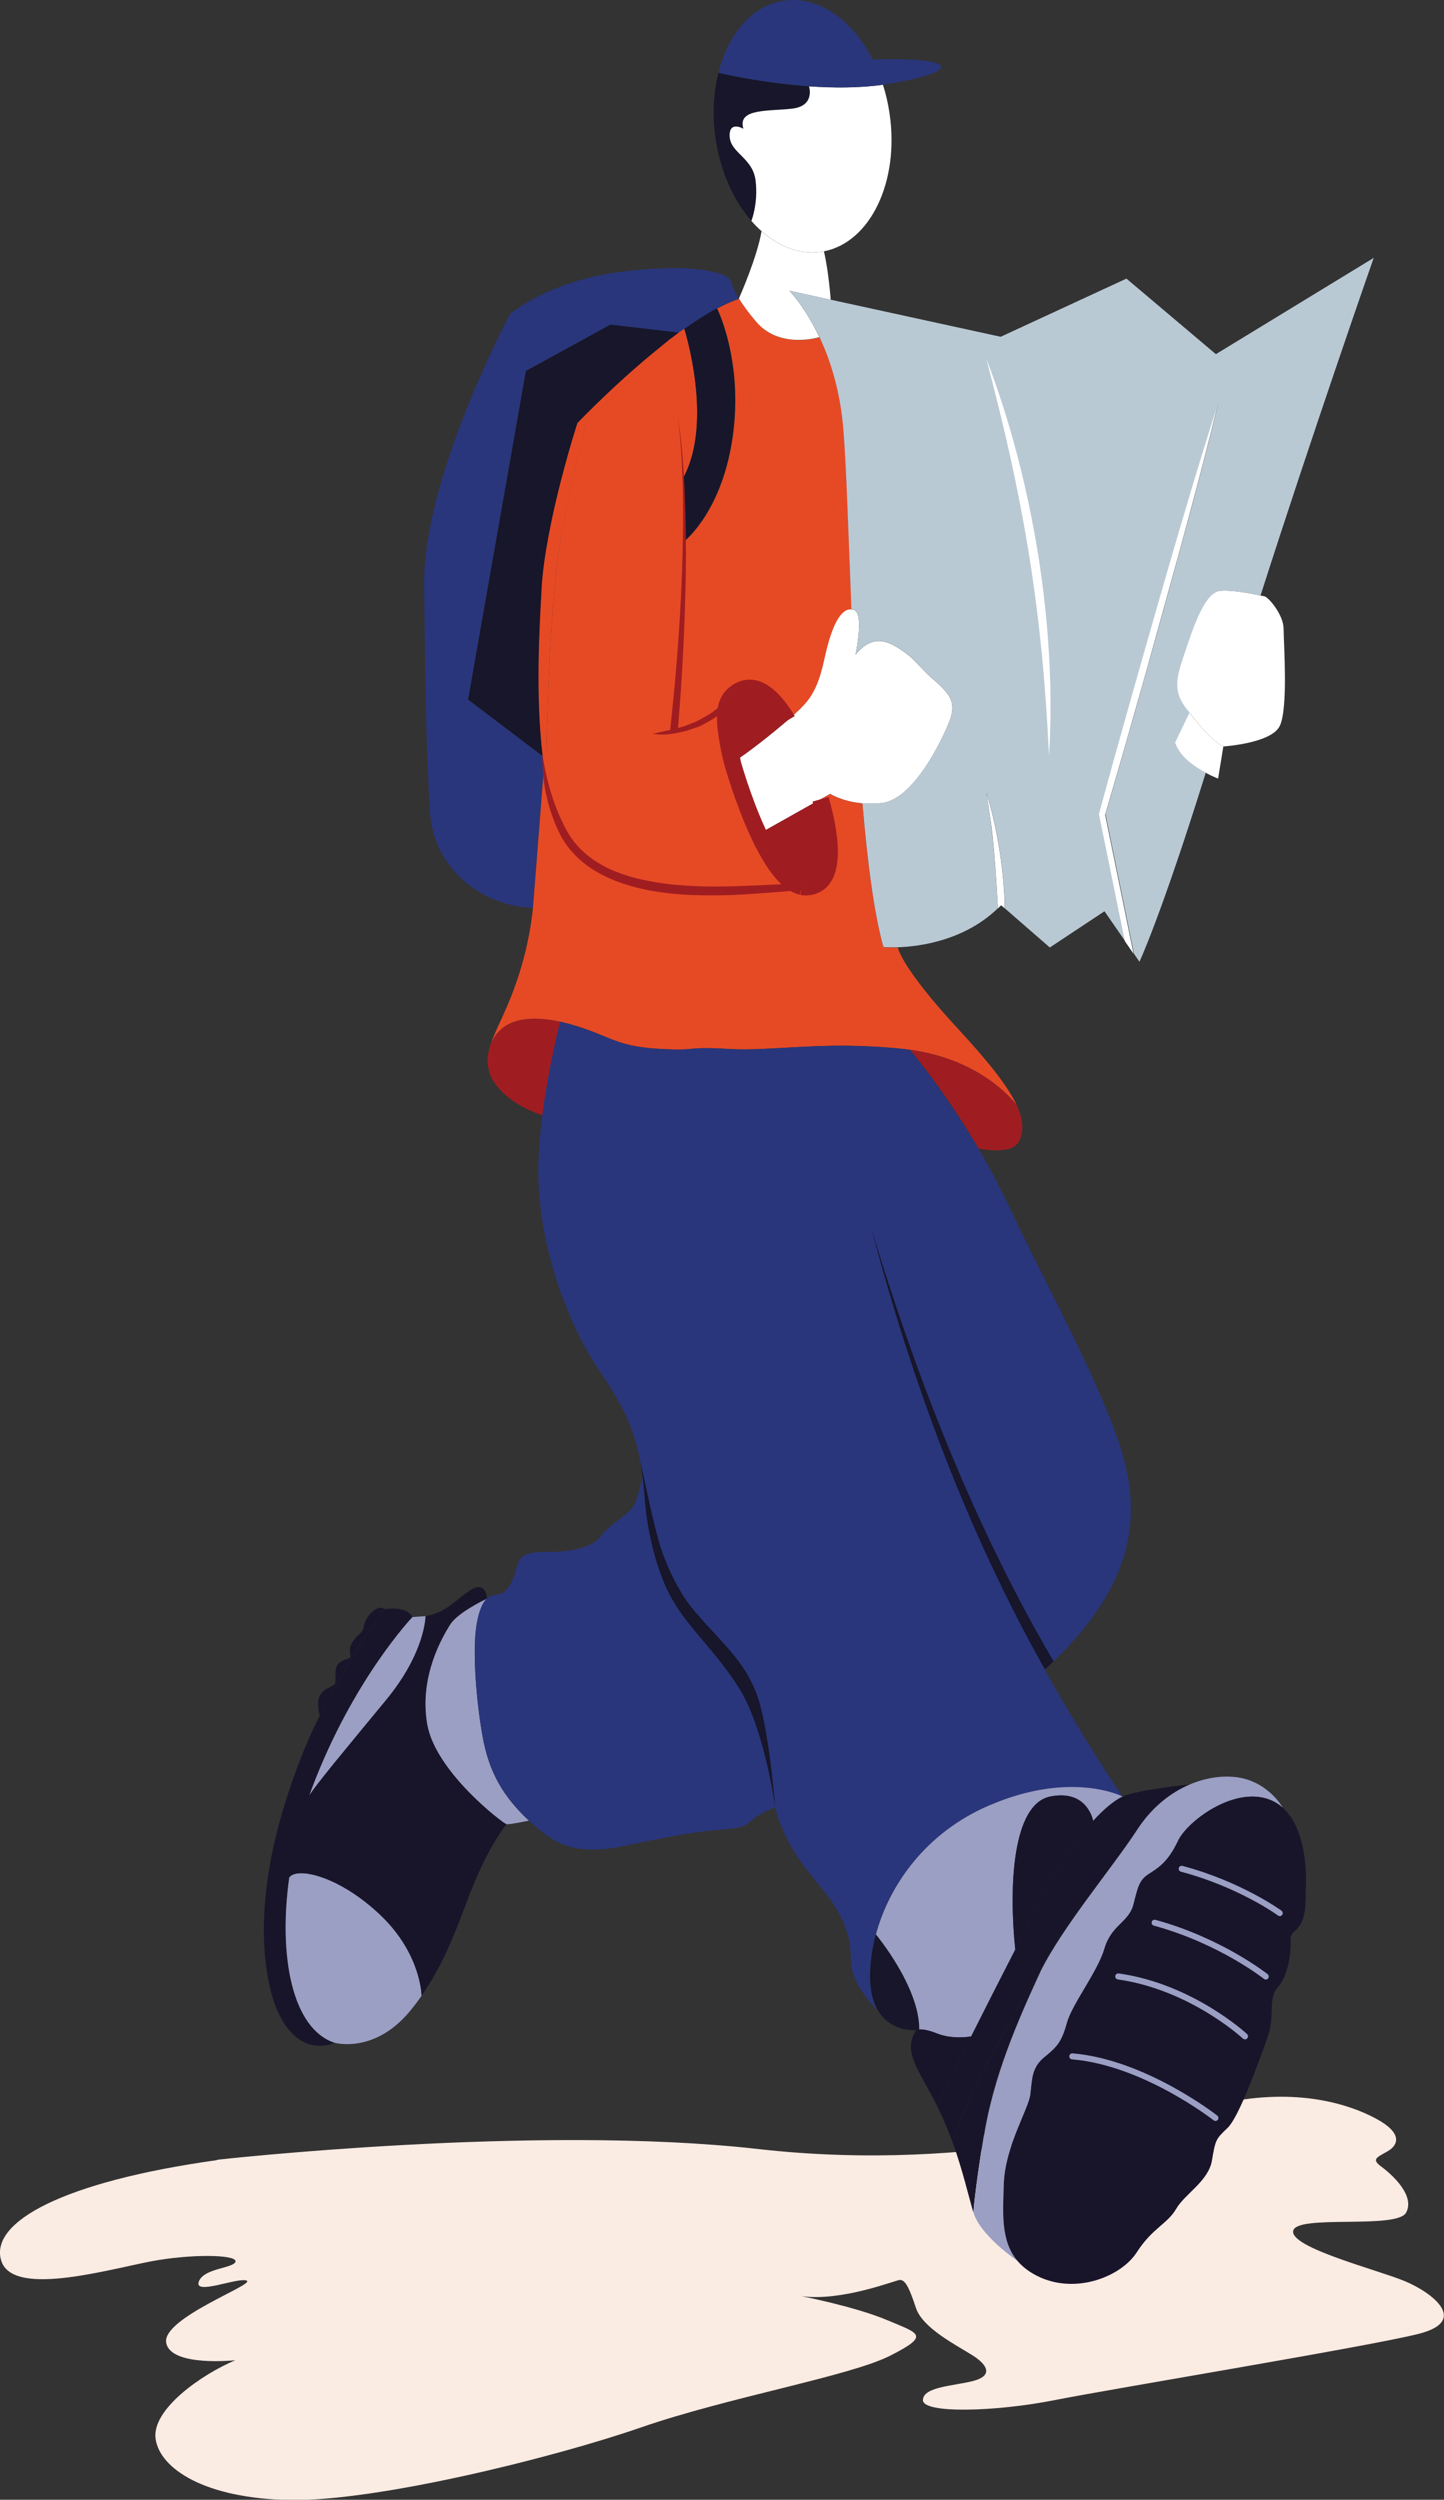 <?xml version="1.0" encoding="UTF-8"?>
<svg id="Layer_2" data-name="Layer 2" xmlns="http://www.w3.org/2000/svg" viewBox="0 0 129.64 224.31">
  <rect x="0" y="0" width="129.64" height="224.31" fill="#333333" stroke="none"/>
  <defs>
    <style>
      .cls-1 {
        fill: #9f1d21;
      }

      .cls-2 {
        fill: #fff;
      }

      .cls-3 {
        fill: #9c9fc4;
      }

      .cls-4 {
        fill: none;
        stroke: #9f1d21;
        stroke-linejoin: round;
        stroke-width: 1.5px;
      }

      .cls-5 {
        fill: #17162a;
      }

      .cls-6 {
        fill: #faebe3;
      }

      .cls-7 {
        fill: #18152b;
      }

      .cls-8 {
        fill: #29367c;
      }

      .cls-9 {
        fill: #e64a25;
      }

      .cls-10 {
        fill: #b9c9d4;
      }
    </style>
  </defs>
  <g id="Layer_1-2" data-name="Layer 1">
    <g>
      <path class="cls-6" d="M19.49,193.8s28.6-3.22,48.52-.97c19.91,2.26,35.29-2.74,41.88-4.13s11.23.11,13.63,1.4c2.41,1.29,2.05,2.36,1.07,2.93s-1.51.7-.56,1.4,3.03,2.58,2.21,4.11-9.85.13-10.14,1.64,7.57,3.49,10.02,4.51c2.45,1.02,5.81,3.57,1.25,4.73-4.57,1.15-27.39,4.9-32.7,5.95s-11.81,1.22-11.81,0c0-1.22,2.85-1.28,4.54-1.73s1.36-1.37-.07-2.28c-1.43-.91-4.5-2.44-5.1-4.27s-.98-2.58-1.49-2.5-5.19,1.93-8.78,1.45c0,0,4.83.94,7.69,2.15s3.92,1.34.25,3.2c-3.68,1.85-14.5,3.71-22.39,6.44s-23.63,6.61-31.39,6.5-11.78-2.83-12.15-5.49c-.37-2.66,4.18-5.8,7.15-7.05,0,0-5.83.62-6.2-1.58s7.97-5.21,7.24-5.56-4.72,1.34-4.32.11,3.07-1.21,3.3-1.8-3.25-.75-6.93-.16-13.03,3.52-14.1.05c-1.07-3.46,5.55-7.09,19.38-9.02Z"/>
      <path class="cls-7" d="M27.34,156.92c-2.29,5.61-4.26,12.72-3.48,19.27.31,2.59.96,4.4,1.79,5.58,1.26,1.8,2.92,2.13,4.39,1.54-3.76-1.22-5.07-7.66-4.07-14.85.34-2.42.95-4.94,1.81-7.36.08-.21.15-.43.23-.64,3.69-9.76,9.02-15.35,9.02-15.35,0,0-.3-1.01-2.47-.72-.04,0-.09.01-.13.02,0,0-3.29,4.73-5.72,9.53h0s-.63,1.29-.63,1.29h0c-.27.57-.51,1.13-.74,1.69Z"/>
      <path class="cls-3" d="M25.97,168.45c-1.01,7.19.31,13.63,4.07,14.85,0,0,3.58,1.04,6.8-2.88.36-.44.7-.89,1.01-1.34,0,0-.03-3.72-3.66-7.2-3.63-3.48-7.46-4.41-8.22-3.42Z"/>
      <path class="cls-7" d="M25.97,168.45c.76-.98,4.59-.05,8.22,3.42,3.63,3.48,3.66,7.2,3.66,7.2,2.46-3.5,3.46-7.08,4.77-10.21,1.48-3.53,2.86-5.18,2.86-5.18-.27-.04-6.39-4.67-7.12-8.96-.74-4.29,1.36-7.83,2.06-8.96.68-1.09,3.16-2.26,3.31-2.33,0,0,0,0,0,0,0,0-.08-1.56-1.37-.82-1.28.74-2.14,2.06-4.17,2.41,0,0,0,3.23-3.54,7.52-3.54,4.28-6.36,7.67-6.88,8.55-.87,2.42-1.47,4.94-1.81,7.36Z"/>
      <path class="cls-3" d="M28.01,160.45c-.08.21-.16.43-.23.64.52-.88,3.34-4.26,6.88-8.55,3.54-4.29,3.54-7.52,3.54-7.52l-1.17.08s-5.33,5.58-9.02,15.35Z"/>
      <path class="cls-7" d="M28.71,152.16c-.35.74,0,1.78,0,1.78,2.43-4.81,5.72-9.53,5.72-9.53.05,0,.09-.01.13-.02h0c-.82-.55-1.85.91-1.89,1.52-.04.6-.43.6-.95,1.32-.53.72-.2,1.23-.25,1.44s-.66.19-1.09.62-.19,1.4-.29,1.75c-.1.35-1.03.37-1.37,1.11Z"/>
      <path class="cls-8" d="M45.82,28.14s-7.84,14.59-7.74,24.35c.1,9.76.21,15.37.52,20.36.31,4.98,4.46,8.41,9.24,8.62,0,0,.8-10.07.98-12.51-.04-.36-.08-.73-.11-1.11l-6.69-5.07,5.19-29.49,7.58-4.15,6.18.72c.16-.11.31-.23.47-.33.99-.7,1.97-1.33,2.92-1.84.69-.37,1.35-.67,1.98-.88h0c-.59-.98-.65-1.46-.84-1.76-.31-.47-2.9-1.51-9.6-.68-6.7.83-10.08,3.79-10.08,3.79Z"/>
      <path class="cls-3" d="M40.42,145.77c-.7,1.13-2.81,4.67-2.06,8.96.74,4.28,6.85,8.92,7.12,8.96s2-.32,2-.32c-2.33-2.18-3.58-4.36-4.15-7.53-.57-3.17-.99-8.1-.47-10.44.25-1.12.55-1.67.87-1.95-.15.07-2.63,1.24-3.31,2.33Z"/>
      <path class="cls-5" d="M47.22,33.28l-5.19,29.49,6.69,5.07s0-.03,0-.04c0-.01,0-.03,0-.04-.62-5.16-.31-11.17-.08-14.95.36-6.08,3.22-14.85,3.22-14.85,0,0,3.94-4.13,8.25-7.45.03-.02.06-.05.09-.07.22-.17.45-.35.68-.51.04-.03.08-.05.11-.08l-6.18-.72-7.58,4.15Z"/>
      <path class="cls-8" d="M42.86,145.39c-.52,2.34-.11,7.27.47,10.44.57,3.17,1.82,5.35,4.15,7.53,2.34,2.18,4.15,3.17,8.52,2.28,4.36-.88,5.82-1.19,8.05-1.4,2.23-.21,2.6-.16,3.42-.88.83-.73,2.12-1.19,2.12-1.19-.19-.69-.33-1.44-.43-2.26-.63-5.06-2.42-8.72-6-12.54-3.58-3.82-4.91-8.02-5.3-13.09-.05-.65-.11-1.26-.18-1.83-.02.09-.3,1.6-.7,2.51-.42.93-2.24,1.76-2.96,2.8s-2.54,1.5-4.73,1.5-2.6.26-2.91,1.45c-.31,1.2-.83,2.18-1.56,2.34-.37.08-.75.08-1.1.38,0,0,0,0,0,0-.32.28-.62.83-.87,1.95Z"/>
      <path class="cls-1" d="M44.02,93.79c-.27.84-.35,1.58-.09,2.4.54,1.78,2.62,3.16,4.78,3.9.57-4.41,1.61-8.41,1.61-8.41-2.47-.54-5.31-.49-6.28,2.09,0,0,0,.01,0,.02Z"/>
      <path class="cls-9" d="M46.15,88.75c-.86,2.28-1.71,3.76-2.12,5.02.98-2.58,3.81-2.63,6.28-2.09.75.16,1.46.38,2.08.59,2.68.93,3.35,1.66,6.94,1.85,3.58.19,2.02-.24,6.07,0,4.05.24,8.52-.76,15.68,0,.21.02.42.05.63.08,6.72.93,9.58,4.99,9.58,4.99h0c-.75-1.62-2.4-3.76-5.28-6.87-5.04-5.45-5.38-7.2-5.4-7.3-.8.03-1.3-.02-1.3-.02-.84-3.02-1.44-7.66-1.88-12.91-1.82-.16-2.9-.85-2.9-.85l-.87.49c1.07,3.74,1.41,7.65-1.16,7.87-.12.01-.25,0-.37,0-.05,0-.1-.02-.15-.03h0s0,0-.01,0c-.02,0-.07.01-.16.02,0,0-.02,0-.03,0-.01,0-.03,0-.05,0-.01,0-.02,0-.03,0-.05,0-.11.01-.18.01-.45.04-1.32.09-3.01.19-.16.01-.33.02-.51.03-.04,0-.09,0-.13,0-.13,0-.26.01-.39.02-4.78.26-13.03.44-16.41-4.35,0,0-.05-.07-.13-.2-.4-.6-.73-1.3-1.02-2.08,0-.01,0-.02-.01-.03-.42-1.07-.85-2.5-1.08-4.25-.18,2.45-.98,12.51-.98,12.51,0,0-.26,3.47-1.7,7.28Z"/>
      <path class="cls-8" d="M48.7,100.09c-.25,1.91-.41,3.9-.36,5.68.19,6.62,2.74,13.16,5.47,17.22,2.37,3.52,3.39,5.63,3.87,9.46h0c.07.57.13,1.18.18,1.84.39,5.06,1.71,9.27,5.3,13.09,3.58,3.82,5.37,7.48,6,12.54.1.82.25,1.57.43,2.26.95,3.6,2.89,5.65,4.39,7.51,1.79,2.22,2.42,4.09,2.42,6.27s2.42,4.47,2.42,4.47c-.42-.71-.71-1.69-.71-3.06,0-1.19.17-2.47.52-3.78,1.18-4.41,4.44-9.11,10.15-11.57,7.26-3.13,11.82-.89,11.99-.8-.12-.17-3.32-4.89-6.98-11.4,8.6-7.84,8.77-14.51,6.51-20.82-2.26-6.31-6.23-13.4-9.89-21.11-.81-1.7-1.68-3.32-2.56-4.8-3.09-5.25-6.16-8.88-6.16-8.88-.21-.03-.41-.05-.63-.08-7.16-.76-11.63.24-15.68,0-4.05-.24-2.49.19-6.07,0-3.58-.19-4.26-.92-6.94-1.85-.62-.21-1.33-.43-2.08-.59,0,0-1.04,4-1.61,8.41Z"/>
      <path class="cls-9" d="M48.63,52.81c-.23,3.78-.53,9.8.08,14.95,0,.01,0,.03,0,.04s0,.03,0,.04l.34.26s.16-14.29,1.49-20.9c1.33-6.62,2.1-9.32,2.1-9.32,1.94-1.54,4.3-4.88,7.45-7.37-4.31,3.32-8.25,7.45-8.25,7.45,0,0-2.85,8.77-3.22,14.85Z"/>
      <path class="cls-5" d="M48.72,67.8s0,.03,0,.04h0s0-.03,0-.04Z"/>
      <path class="cls-8" d="M48.72,67.84h0c.03.39.07.76.11,1.11,0-.07.01-.14.01-.2-.04-.3-.08-.61-.12-.92Z"/>
      <path class="cls-9" d="M60.51,65.61s.16-1.51.35-3.91c.01-.15.02-.31.03-.46.04-.48.07-.99.11-1.53.03-.41.05-.84.08-1.29.01-.24.03-.48.04-.73.02-.35.04-.71.06-1.08,0-.09.01-.19.01-.28.01-.24.03-.48.04-.73.01-.29.03-.59.04-.89,0-.2.01-.41.03-.62.01-.32.03-.64.04-.97.01-.4.03-.81.04-1.21,0-.14,0-.28.01-.41,0-.27.01-.55.02-.83,0-.41.01-.83.02-1.25,0-.3,0-.61,0-.91,0-.66,0-1.32,0-1.98,0-.4-.01-.8-.02-1.2,0-.12,0-.24,0-.36,0-.29-.01-.59-.03-.88-.01-.4-.03-.8-.05-1.2,2.77-5.03.11-13.4.11-13.4-.16.11-.31.22-.47.33-.04.03-.08.05-.11.08-.23.17-.45.34-.68.51-.03.02-.06.05-.09.07-3.14,2.49-5.5,5.83-7.45,7.37,0,0-.78,2.7-2.1,9.32-1.32,6.62-1.49,20.9-1.49,20.9l-.34-.26c.04.31.08.61.12.92.24,1.63.58,3.14,1.06,4.44,0,.01,0,.02.01.03.41,1.05.81,1.75,1.02,2.08.08.13.13.2.13.2,3.38,4.79,11.63,4.61,16.41,4.35.13,0,.27-.01.39-.02.04,0,.09,0,.13,0,.18-.01.35-.02.51-.03,1.69-.09,2.56-.15,3.01-.19.07,0,.13-.01.18-.01.01,0,.02,0,.03,0,.02,0,.04,0,.05,0,.01,0,.02,0,.03,0,.1-.01.14-.02.16-.02,0,0,.01,0,.01,0-.05-.01-.09-.02-.13-.04-.04-.01-.08-.02-.12-.04-.04-.01-.07-.03-.11-.04-.04-.02-.09-.04-.13-.06-.07-.04-.14-.07-.2-.11-.04-.02-.08-.05-.11-.07-.97-.64-1.87-1.98-2.66-3.51-.07-.13-.13-.25-.19-.38-.08-.15-.15-.31-.22-.47-1.42-3.04-2.35-6.4-2.35-6.4,0,0-.57-2.08-.63-3.76h0c0-.15,0-.3,0-.44,0-.04,0-.09,0-.13.01-.21.04-.41.08-.6.01-.06.03-.12.05-.17.02-.07.04-.13.07-.2.02-.07.05-.13.08-.19.03-.06.05-.12.09-.17,0,.01-.01.03-.03.04-.02.03-.05.07-.08.11-.05.07-.12.15-.2.24-.02.03-.05.05-.08.08-.03.03-.07.07-.11.11-.08.08-.17.17-.27.26-.22.2-.49.42-.81.63-.05.04-.1.07-.15.1-.27.17-.56.34-.9.49-.09.04-.19.09-.28.13-.31.13-.64.26-1.01.37-.12.04-.24.07-.37.11-.07.02-.15.04-.22.05-.07.02-.13.04-.2.05-.1.02-.2.04-.3.06Z"/>
      <path class="cls-9" d="M48.84,68.76c0,.06,0,.12-.01.2.23,1.74.65,3.17,1.08,4.25-.48-1.3-.82-2.81-1.06-4.44Z"/>
      <path class="cls-9" d="M50.93,75.31c-.2-.32-.61-1.03-1.02-2.08.29.78.62,1.48,1.02,2.08Z"/>
      <path class="cls-9" d="M60.51,65.61c.1-.02.2-.04.3-.06.07-.01.14-.03.2-.05.08-.01.15-.03.22-.05.13-.03.25-.07.37-.11.36-.11.7-.23,1.01-.37.1-.04.19-.09.28-.13.33-.16.63-.32.9-.49.05-.03.1-.07.15-.1.32-.21.59-.43.81-.63.1-.09.19-.18.27-.26.04-.04.07-.08.11-.11.03-.03.05-.05.08-.08.08-.09.14-.17.2-.24.03-.04.06-.08.08-.11.01-.01.02-.03.03-.04,0-.01.01-.03.03-.04,0-.01.01-.03.02-.04.02-.03.04-.06.06-.09h0c.05-.07.09-.12.15-.17.05-.05.1-.11.16-.15,0,0,.01-.01.02-.01.05-.04.1-.08.15-.11.08-.06.16-.11.24-.16,1.48-.8,2.97.33,4.37,2.65.39-.34.72-.64.98-.88.67-.64,1.15-1.2,1.54-2.08.31-.68.57-1.55.85-2.8.58-2.67,1.39-4.29,2.37-4.21-.28-6.91-.46-13.02-.73-16.2-.29-3.47-1.2-6.21-2.14-8.22-.1.03-3.58,1.07-5.67-1.38-.75-.88-1.23-1.55-1.55-2.08-.63.21-1.29.52-1.98.88,0,0,2.35,4.65,1.41,11.43-.94,6.78-4.33,9.43-4.33,9.43,0,.3,0,.61,0,.91,0,.42-.01.84-.02,1.25,0,.28-.01.55-.02.83,0,.13,0,.27-.01.41-.01.41-.03.81-.04,1.21-.01.32-.03.65-.04.97,0,.21-.02.41-.03.62-.01.3-.03.6-.04.89-.01.25-.02.49-.04.73,0,.09,0,.19-.01.28-.02.37-.04.73-.06,1.08-.01.25-.03.49-.04.73-.03.44-.05.87-.08,1.29-.04.54-.08,1.05-.11,1.53-.01.16-.02.31-.03.46-.19,2.4-.35,3.91-.35,3.91Z"/>
      <path class="cls-8" d="M60.19,30.43c.23-.17.45-.34.68-.51-.23.16-.46.33-.68.51Z"/>
      <path class="cls-9" d="M61.01,65.5c-.07.02-.13.04-.2.05.07-.01.14-.03.2-.05Z"/>
      <path class="cls-9" d="M60.89,61.24c-.01.16-.02.31-.03.46.01-.15.02-.31.03-.46Z"/>
      <path class="cls-9" d="M61.08,58.43c-.03.44-.06.87-.08,1.29.03-.41.05-.84.08-1.29Z"/>
      <path class="cls-9" d="M61.19,56.61c-.02.37-.04.73-.06,1.08.02-.35.04-.72.06-1.08Z"/>
      <path class="cls-9" d="M61.24,55.61c-.01.25-.03.49-.04.73.01-.24.03-.48.04-.73Z"/>
      <path class="cls-9" d="M61.6,65.34c-.12.04-.24.07-.37.11.13-.03.25-.07.37-.11Z"/>
      <path class="cls-9" d="M61.31,54.1c-.01.21-.02.41-.03.62,0-.21.02-.41.03-.62Z"/>
      <path class="cls-5" d="M61.34,42.91c.02.4.03.8.05,1.2.01.29.02.59.03.88,0,.12,0,.24,0,.36.01.4.01.8.02,1.2,0,.66,0,1.32,0,1.98,0,0,3.4-2.65,4.33-9.43.93-6.78-1.41-11.43-1.41-11.43-.95.51-1.93,1.14-2.92,1.84,0,0,2.66,8.37-.11,13.4Z"/>
      <path class="cls-9" d="M61.39,51.92c-.01.41-.03.81-.04,1.21.01-.4.03-.81.04-1.21Z"/>
      <path class="cls-5" d="M61.39,44.1c.01.29.02.58.03.88,0-.29-.01-.59-.03-.88Z"/>
      <path class="cls-9" d="M61.42,50.68c0,.28-.01.55-.02.83,0-.28.01-.55.02-.83Z"/>
      <path class="cls-5" d="M61.42,45.34c0,.4.01.8.02,1.2,0-.4,0-.8-.02-1.2Z"/>
      <path class="cls-9" d="M61.44,49.43c0,.42-.01.84-.02,1.25.01-.41.02-.83.02-1.25Z"/>
      <path class="cls-9" d="M62.89,64.84c-.09.04-.19.09-.28.13.1-.04.19-.09.28-.13Z"/>
      <path class="cls-9" d="M63.94,64.25s-.1.07-.15.1c.05-.03.1-.06.15-.1Z"/>
      <path class="cls-5" d="M64.5,6.53c-.45,1.8-.56,3.83-.25,5.95.44,2.95,1.62,5.53,3.21,7.34,0,0,.62-1.52.38-3.59-.23-2.06-2.26-2.49-2.33-3.97-.08-1.48,1.24-.7,1.24-.7-.62-1.91,2.42-1.56,4.44-1.83,1.96-.27,1.48-1.89,1.44-1.99-4.43-.31-8.14-1.21-8.14-1.21Z"/>
      <path class="cls-9" d="M64.75,63.61c.1-.09.19-.18.27-.26-.08.08-.17.17-.27.26Z"/>
      <path class="cls-9" d="M65.2,63.16s-.05.05-.08.08c.03-.03.05-.06.08-.08Z"/>
      <path class="cls-1" d="M65.13,64.23c0,.14,0,.29,0,.44h0c.05,1.2.42,2.57.63,3.77,1.31-.82,3.49-2.54,4.94-3.79-1.4-2.32-2.89-3.45-4.37-2.65-.09.05-.17.1-.24.16-.05.03-.1.07-.15.11,0,0-.01,0-.02.01-.05.05-.11.1-.16.15-.05.05-.1.11-.15.17h0s-.04.06-.06.09c0,.01-.01.03-.02.04-.01.01-.02.02-.03.04-.03.05-.06.11-.09.17-.03.06-.06.12-.08.19s-.05.13-.07.2c-.02.05-.03.11-.05.17-.04.19-.07.39-.08.6,0,.04,0,.09,0,.13Z"/>
      <path class="cls-1" d="M65.14,64.1s0,.09,0,.13c0-.04,0-.09,0-.13Z"/>
      <path class="cls-9" d="M65.76,68.44c-.21-1.19-.59-2.56-.63-3.76.06,1.68.63,3.76.63,3.76Z"/>
      <path class="cls-9" d="M65.22,63.5c.01-.06.03-.12.05-.17-.02.06-.03.12-.05.17Z"/>
      <path class="cls-9" d="M65.27,63.33c.02-.07.04-.13.07-.2-.03.07-.05.13-.07.2Z"/>
      <path class="cls-9" d="M65.34,63.13c.03-.07.05-.13.08-.19-.03.06-.06.12-.08.19Z"/>
      <path class="cls-9" d="M65.42,62.94c.03-.06.06-.12.09-.17-.04.05-.07.11-.09.17Z"/>
      <path class="cls-9" d="M65.4,62.92s.06-.08.08-.11c-.03.04-.05.07-.08.11Z"/>
      <path class="cls-2" d="M66.75,11.56s-1.32-.78-1.24.7c.08,1.48,2.1,1.91,2.33,3.97.24,2.06-.38,3.59-.38,3.59.29.34.6.65.92.93,1.59,1.41,3.46,2.12,5.35,1.84.09-.01.17-.03.25-.04,4.17-.82,6.79-6.28,5.88-12.38-.13-.89-.33-1.75-.59-2.56-2.15.3-4.48.29-6.64.14.03.1.52,1.72-1.44,1.99-2.02.27-5.06-.08-4.44,1.83Z"/>
      <path class="cls-1" d="M65.56,62.7s-.02.02-.02.04c.01-.01.02-.03.02-.04Z"/>
      <path class="cls-9" d="M65.62,62.6c.05-.06.09-.12.15-.17-.05.05-.1.11-.15.17Z"/>
      <path class="cls-9" d="M65.77,62.43c.05-.05.1-.11.16-.15-.05.05-.11.1-.16.15Z"/>
      <path class="cls-9" d="M65.94,62.26s.1-.08.15-.11c-.05.03-.1.07-.15.11Z"/>
      <path class="cls-2" d="M65.76,68.44s.93,3.37,2.35,6.4l5.55-3.12.87-.49s1.07.69,2.9.85c.52.04,1.09.05,1.73-.02,2.85-.31,5.4-5.61,6.07-7.32.68-1.71.05-2.49-1.45-3.79-1.5-1.3-1.5-1.76-3.12-2.8s-2.73-.75-3.85.59c.25-1.29.63-3.77-.16-4.02-.07-.03-.14-.04-.21-.04-.98-.09-1.78,1.54-2.37,4.21-.27,1.25-.53,2.12-.85,2.8-.4.88-.87,1.44-1.54,2.08-.25.24-.59.54-.98.88-1.45,1.25-3.63,2.97-4.94,3.79Z"/>
      <path class="cls-2" d="M66.34,26.78h0c.32.53.8,1.21,1.55,2.09,2.09,2.46,5.57,1.42,5.67,1.38-1.3-2.77-2.69-4.16-2.69-4.16l3.71.81s-.18-2.53-.61-4.35c-.08.01-.17.03-.25.04-1.89.28-3.76-.43-5.35-1.84-.39,2.33-1.96,5.87-2.03,6.03Z"/>
      <path class="cls-8" d="M70.38.06c-2.85.42-5.01,2.99-5.88,6.47,0,0,3.71.9,8.14,1.21,2.16.15,4.49.16,6.64-.14-.26-.8-.57-1.56-.93-2.26-1.82-3.55-4.87-5.74-7.95-5.28Z"/>
      <path class="cls-9" d="M67.87,79.84c-.13,0-.26.01-.39.02.13,0,.27-.01.39-.02Z"/>
      <path class="cls-1" d="M68.11,74.84c.07.16.15.31.22.47.07.13.13.25.19.38.79,1.53,1.69,2.88,2.66,3.51.04.03.08.05.11.07.07.04.13.08.2.11.04.02.09.04.13.06.03.01.07.03.11.04s.08.03.12.04c.04.01.09.03.13.04h0c.05.01.1.02.15.03.12.01.24.02.37,0,2.57-.23,2.23-4.13,1.16-7.87l-5.55,3.12Z"/>
      <path class="cls-9" d="M68.51,79.8c-.16.01-.33.02-.51.03.18-.01.35-.02.51-.03Z"/>
      <path class="cls-9" d="M68.53,75.69c-.07-.13-.13-.25-.19-.38.06.13.13.25.19.38Z"/>
      <path class="cls-10" d="M74.59,26.9l-3.71-.81s1.39,1.39,2.69,4.16c.95,2.01,1.85,4.75,2.14,8.22.27,3.18.45,9.29.73,16.2.07,0,.14.01.21.04.79.26.41,2.74.16,4.02,1.13-1.34,2.24-1.62,3.85-.59s1.61,1.5,3.12,2.8c1.5,1.3,2.13,2.08,1.45,3.79-.68,1.72-3.22,7.01-6.07,7.32-.63.07-1.21.07-1.73.02.44,5.25,1.04,9.89,1.88,12.91,0,0,.49.05,1.3.02,2.01-.07,5.97-.61,8.97-3.49l-.14-2.33c-.06-.91-.12-1.81-.2-2.71-.08-.9-.18-1.8-.29-2.7s-.25-1.8-.4-2.7c.27.87.51,1.76.7,2.65.21.89.37,1.79.51,2.7.15.9.26,1.81.33,2.72.08.91.13,1.41.09,2.34l4.07,3.54,4.91-3.25,1.84,2.66-2.31-11.33s0-.04,0-.05c0-.03,0-.05,0-.07.84-3.08,1.69-6.16,2.56-9.23.86-3.08,1.74-6.14,2.62-9.21.88-3.07,1.76-6.13,2.68-9.19.9-3.06,1.84-6.11,2.82-9.15-.75,3.1-1.55,6.19-2.38,9.28-.82,3.08-1.68,6.16-2.53,9.23-.85,3.08-1.71,6.15-2.58,9.22-.86,3.05-1.74,6.1-2.63,9.14l2.56,12.52.49.71s1.98-4.22,5.95-16.96c-.99-.53-2.32-1.45-2.72-2.7l1.29-2.68h0c-1.76-2.06-1.09-3.32-.16-6.16.93-2.84,1.79-4.52,2.77-4.75.81-.19,2.86.2,3.74.38,4.68-14.61,10.05-29.99,10.16-30.29l-14.17,8.64-8.03-6.78-11.29,5.22-15.22-3.32Z"/>
      <path class="cls-9" d="M71.3,79.28s-.08-.05-.11-.07c.04.03.08.05.11.07Z"/>
      <path class="cls-1" d="M71.63,79.45s-.09-.04-.13-.06c.04.02.09.04.13.06Z"/>
      <path class="cls-9" d="M71.52,79.61c.07,0,.13-.01.18-.01-.05,0-.11,0-.18.01Z"/>
      <path class="cls-9" d="M71.78,79.59s-.03,0-.05,0c.02,0,.04,0,.05,0Z"/>
      <path class="cls-9" d="M71.86,79.53s-.08-.02-.12-.04c.04.01.08.03.12.04Z"/>
      <path class="cls-9" d="M71.98,79.57s-.07.01-.16.02c.1,0,.14-.01.16-.02Z"/>
      <path class="cls-9" d="M71.99,79.56s0,0-.01,0c0,0,.01,0,.01,0Z"/>
      <path class="cls-9" d="M72.15,79.59c-.05,0-.1-.02-.15-.03.05.01.1.02.15.03Z"/>
      <path class="cls-5" d="M78.12,177.35c0,1.37.29,2.36.71,3.06,1.18,1.98,3.42,1.76,3.42,1.76,0,0,.07-.06.28-.08.03-3.83-3.89-8.53-3.89-8.53-.35,1.3-.52,2.58-.52,3.78Z"/>
      <path class="cls-8" d="M78.34,5.34c.36.71.68,1.46.93,2.26.2-.03.4-.06.6-.09,6.66-1.13,6.12-2.4-1.54-2.17Z"/>
      <path class="cls-3" d="M88.79,162.01c-5.71,2.46-8.96,7.16-10.15,11.57,0,0,3.92,4.7,3.89,8.53.27-.02.75.02,1.57.35,1.46.59,3.09.27,3.09.27h0c1.21-2.41,2.63-5.21,3.96-7.79-.59-5.64-.26-13.03,3.12-13.73,3.3-.68,3.85,2.06,3.88,2.18,1.06-1.17,1.96-1.86,2.64-2.18h0c-.17-.09-4.73-2.33-11.99.8Z"/>
      <path class="cls-7" d="M82.25,182.18c-1.26,1.93.23,3.5,1.85,6.73,0,0,1.33-2.68,3.09-6.18h0s-1.63.31-3.09-.27c-.82-.33-1.3-.37-1.57-.35-.21.01-.28.08-.28.08Z"/>
      <path class="cls-1" d="M81.71,94.2s3.08,3.62,6.16,8.88c1.54.25,3.2.27,3.65-.73.39-.88.37-1.85-.23-3.16h0s-2.86-4.06-9.58-4.99Z"/>
      <path class="cls-7" d="M84.1,188.91c.08.17.17.34.25.52.47.98.86,1.95,1.2,2.88,1.38-5.11,7.36-14.63,7.8-15.31,0-.01.01-.02.01-.03,0-.01,0-.01,0-.01,1.98-4.03,6.48-9.35,8.74-12.82,1.28-1.96,2.97-3.29,4.7-4.02,0,0-4.78.49-6.02,1.09-.68.33-1.58,1.02-2.64,2.18h0c-.9.99-1.9,2.32-2.97,4.07-.8,1.3-2.34,4.21-4.02,7.48-1.33,2.58-2.75,5.38-3.96,7.79-1.76,3.5-3.09,6.18-3.09,6.18Z"/>
      <path class="cls-7" d="M85.55,192.31c.89,2.48,1.39,4.7,1.84,6.23,0,0,.08-1.64.93-6.93.86-5.3,2.99-10.18,4.86-14.25.05-.12.11-.24.17-.36-.44.68-6.42,10.21-7.8,15.31Z"/>
      <path class="cls-3" d="M88.33,191.61c-.86,5.3-.93,6.93-.93,6.93.62,2.1,3.97,4.35,3.97,4.35-1.53-1.79-1.33-4.29-1.24-6.92.11-3.37,2.23-6.7,2.39-8.05s.11-2.39,1.25-3.32,1.56-1.35,2.02-3.06c.47-1.72,2.75-4.57,3.38-6.7.62-2.13,2.18-2.34,2.6-3.95.41-1.61.52-2.18,1.4-2.75s1.71-1.09,2.6-2.96c.88-1.87,5.56-5.3,8.77-3.43.23.13.44.29.63.46-.08-.14-1.4-2.39-4.16-2.74-1.29-.16-2.75.04-4.18.65-1.73.73-3.42,2.06-4.7,4.02-2.26,3.47-6.76,8.78-8.74,12.82,0,0,0,0,0,.01,0,0-.01.01-.01.03-.05.12-.11.24-.17.36-1.87,4.07-4,8.96-4.86,14.25Z"/>
      <path class="cls-2" d="M88.56,71.08c.14.9.28,1.8.4,2.7s.21,1.8.29,2.7c.08.9.14,1.8.2,2.71l.14,2.33.29-.29.29.25c.04-.92-.01-1.42-.09-2.34-.07-.91-.18-1.82-.33-2.72-.14-.91-.3-1.81-.51-2.7-.19-.89-.43-1.77-.7-2.65Z"/>
      <path class="cls-7" d="M90.12,195.97c-.08,2.63-.29,5.13,1.24,6.92.44.51,1.01.96,1.77,1.34,3.42,1.71,7.53.05,8.93-2.13,1.4-2.18,2.75-2.54,3.53-3.89.78-1.35,2.91-2.49,3.22-4.36.31-1.87.36-1.92,1.4-2.91,1.04-.99,2.85-6.03,3.58-8.1s0-3.48.93-4.52c.94-1.04,1.2-3.06,1.15-4.26-.05-1.2,1.48-.31,1.35-4.42,0,0,.45-5.19-2.06-7.43,0,0,0,0,0,0-.19-.17-.4-.32-.63-.46-3.22-1.87-7.89,1.56-8.77,3.43-.88,1.87-1.71,2.39-2.6,2.96s-.99,1.14-1.4,2.75c-.41,1.61-1.97,1.82-2.6,3.95-.63,2.13-2.91,4.98-3.38,6.7-.47,1.71-.88,2.13-2.02,3.06s-1.09,1.97-1.25,3.32-2.28,4.67-2.39,8.05Z"/>
      <path class="cls-7" d="M94.27,161.21c-3.38.7-3.71,8.09-3.12,13.73,1.69-3.27,3.23-6.18,4.02-7.48,1.07-1.74,2.07-3.08,2.97-4.06h0c-.03-.13-.58-2.87-3.88-2.19Z"/>
      <path class="cls-2" d="M99.21,73.13v-.12s.02.07.02.07c.89-3.04,1.77-6.08,2.63-9.14.88-3.07,1.73-6.14,2.58-9.22.86-3.08,1.71-6.15,2.53-9.23.83-3.08,1.63-6.17,2.38-9.28-.98,3.04-1.92,6.09-2.82,9.15-.92,3.06-1.8,6.12-2.68,9.19-.88,3.07-1.76,6.14-2.62,9.21-.87,3.07-1.72,6.14-2.56,9.23,0,.03,0,.05,0,.07,0,.02,0,.04,0,.05l2.31,11.33h0s.79,1.15.79,1.15l-2.56-12.52s-.01.04-.02.05Z"/>
      <path class="cls-2" d="M99.21,73v.12s0-.04.01-.05v-.07Z"/>
      <path class="cls-2" d="M106.79,63.95l-1.29,2.68c.4,1.25,1.73,2.17,2.72,2.7.64.35,1.14.53,1.14.53l.47-2.88c-1.13-.47-3.04-3.03-3.04-3.03Z"/>
      <path class="cls-2" d="M106.63,57.79c-.93,2.84-1.61,4.1.16,6.15h0s1.91,2.57,3.04,3.04c0,0,4.29-.27,5.06-1.83.78-1.56.35-7.48.35-8.72s-1.33-2.83-1.72-2.92c-.07-.01-.2-.04-.38-.08-.89-.19-2.94-.57-3.74-.38-.97.23-1.83,1.91-2.77,4.75Z"/>
      <path class="cls-1" d="M65.29,62.62s0,0,0,0l-.03.04c-.08.1-.22.26-.31.37-.12.13-.24.25-.36.36-.25.23-.52.44-.8.63h-.02c-.18.14-.44.26-.65.39-.22.13-.45.26-.69.36l-.72.29c-.23.1-.51.17-.74.24h-.02c-.37.11-.78.19-1.16.28-.39.08-.79.17-1.19.27.41.06.82.08,1.24.05.42-.03.81-.09,1.23-.19h-.02c.29-.06.54-.11.8-.21l.78-.26c.13-.04.25-.1.38-.16l.36-.2.36-.2c.12-.06.24-.13.37-.22h-.02c.31-.19.6-.41.87-.66.14-.13.27-.26.39-.39.14-.16.23-.27.36-.45l-.03.04s.04-.05.06-.08l-.45-.3Z"/>
      <path class="cls-4" d="M65.56,62.7s-.01.03-.02.04"/>
      <path class="cls-1" d="M60.85,65.64l.27-3.55c.08-1.19.15-2.37.21-3.55.12-2.37.2-4.75.24-7.11.03-2.37,0-4.75-.09-7.12-.1-2.37-.28-4.74-.65-7.08.31,2.35.44,4.72.48,7.09.04,2.37,0,4.74-.08,7.1-.09,2.37-.23,4.73-.41,7.09-.09,1.18-.19,2.36-.3,3.54l-.36,3.53.68.07Z"/>
      <path class="cls-4" d="M65.13,64.67c.05,1.2.42,2.57.63,3.76"/>
      <path class="cls-4" d="M70.71,64.64c-1.4-2.32-2.89-3.45-4.37-2.65-.09.05-.17.1-.24.16-.05.03-.1.07-.15.11,0,0-.01,0-.02.01-.05.05-.11.1-.16.15-.05.05-.1.11-.15.17h0s-.04.06-.06.09c-.01.01-.02.02-.02.04-.01.01-.02.02-.03.04-.04.05-.07.11-.09.17-.03.06-.06.12-.08.19-.03.07-.05.13-.07.2-.02.06-.03.12-.05.17-.04.19-.07.39-.08.6,0,.04,0,.09,0,.13,0,.14,0,.29,0,.44"/>
      <path class="cls-4" d="M71.99,79.56c.05.01.1.02.15.03.12.01.24.02.37,0,2.57-.23,2.23-4.13,1.16-7.87"/>
      <path class="cls-4" d="M65.41,62.96c-.24.38-.3,1.01-.28,1.71h0c.06,1.68.63,3.77.63,3.77,0,0,.93,3.37,2.35,6.4.07.16.15.31.22.47.06.13.13.25.19.38.79,1.53,1.69,2.88,2.66,3.51.04.03.08.05.11.07.07.04.13.08.2.11.04.02.09.04.13.06.03.01.07.03.11.04.04.01.08.03.12.04.04.01.09.03.13.04"/>
      <path class="cls-1" d="M71.99,79.26h0l-.22.09c.04-.05.13-.09.2-.09,0,0,0,0,0,0,0,0,0,0,0,0h-.1s-.06,0-.09,0h.02s-.05,0-.08,0l-.1.02s.04-.01.06-.01h-.02s-3.75.18-3.75.18c-1.24.05-2.49.1-3.72.1-2.48,0-4.96-.19-7.32-.81-1.18-.32-2.32-.77-3.33-1.42-1.01-.64-1.89-1.5-2.5-2.51-.31-.52-.57-1.08-.82-1.63-.25-.57-.46-1.14-.65-1.73-.38-1.17-.65-2.39-.86-3.63h0s-.01-.08-.01-.08v.09s0,0,0,0c0,.63.02,1.26.08,1.89.07.63.17,1.25.32,1.87.14.62.33,1.23.55,1.82.22.61.48,1.19.79,1.75.65,1.16,1.61,2.09,2.69,2.8,1.09.71,2.3,1.2,3.53,1.55,2.47.7,5.02.85,7.54.83,1.26,0,2.51-.07,3.77-.16,1.24-.09,2.49-.18,3.74-.29h-.02s.09,0,.13-.02l-.1.02s.05,0,.08,0h.02c.08,0,.16-.02.24-.04l-.1.02c.08,0,.18-.04.23-.09l-.22.09h0v-.61Z"/>
      <path class="cls-2" d="M88.56,32.24c.78,2.92,1.49,5.84,2.15,8.78.64,2.94,1.22,5.89,1.69,8.85.48,2.97.85,5.95,1.15,8.94.28,2.99.49,6,.63,9.01.18-3.01.18-6.04,0-9.06-.17-3.02-.51-6.03-.98-9.02-.49-2.99-1.1-5.95-1.87-8.87-.76-2.93-1.68-5.81-2.76-8.63Z"/>
      <path class="cls-5" d="M93.81,149.8c-6.82-12.1-11.85-25.44-15.61-39.67,4.5,14.97,9.95,27.99,16.39,38.94l-.78.73Z"/>
      <path class="cls-5" d="M69.6,162.17s-.99-7.12-3.22-10.65c-2.23-3.53-4.46-5.25-6.07-8.08s-2.27-6.9-2.4-8.65-.35-3.36-.48-3.97c0,0,1.1,5.29,1.61,7.09,0,0,.96,3.96,3.45,6.82,2.49,2.86,4.26,4.26,5.4,7.17,1.14,2.91,1.71,10.28,1.71,10.28Z"/>
      <path class="cls-3" d="M114.89,171.94c.08,0,.17-.04.22-.11.09-.12.06-.29-.06-.38-.04-.03-3.61-2.62-8.89-4.02-.15-.04-.29.05-.33.19-.04.15.05.29.19.33,5.18,1.37,8.68,3.9,8.71,3.93.05.04.11.05.16.05Z"/>
      <path class="cls-3" d="M113.64,177.63c.08,0,.16-.04.21-.1.09-.12.07-.29-.04-.38-.04-.03-4.11-3.25-10.08-4.88-.15-.04-.3.05-.33.19-.04.15.05.29.19.33,5.86,1.6,9.85,4.75,9.89,4.78.05.04.11.06.17.06Z"/>
      <path class="cls-3" d="M111.77,183c.07,0,.15-.03.2-.09.1-.11.1-.28-.01-.39-.05-.05-4.89-4.51-11.52-5.44-.15-.02-.29.08-.31.23-.02.15.08.29.23.31,6.46.91,11.18,5.26,11.22,5.3.05.05.12.07.19.07Z"/>
      <path class="cls-3" d="M109.12,190.32c.08,0,.16-.04.21-.1.09-.12.07-.29-.04-.38-.06-.05-6.45-5.04-13-5.59-.15-.01-.28.1-.29.25-.01.15.1.28.25.29,6.38.53,12.64,5.42,12.71,5.47.05.04.11.06.17.06Z"/>
    </g>
  </g>
</svg>